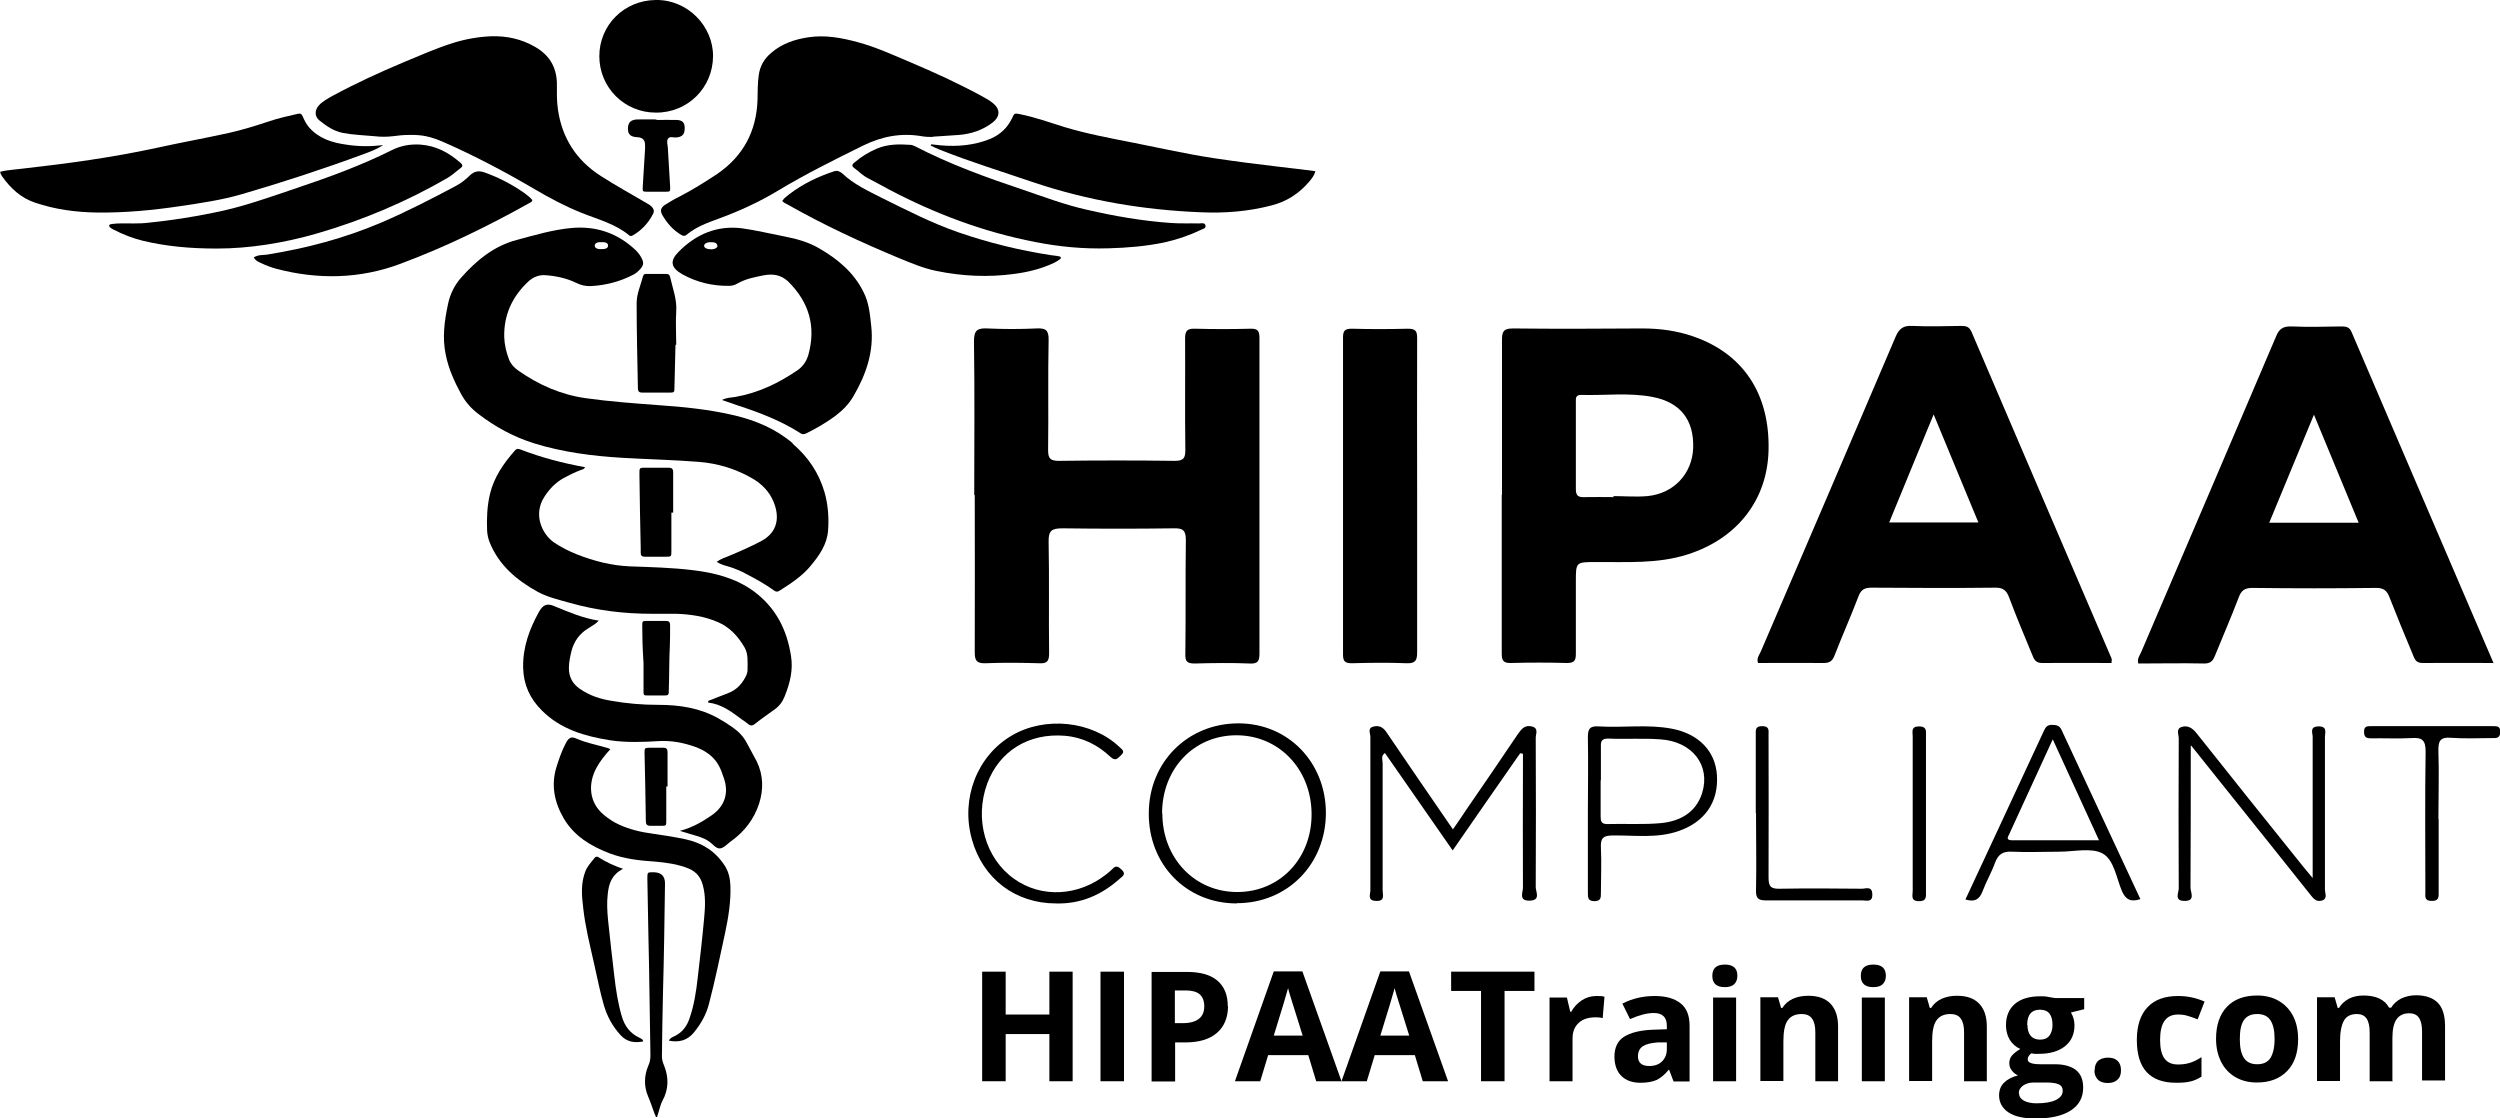 <svg width="161" height="72" viewBox="0 0 161 72" fill="none" xmlns="http://www.w3.org/2000/svg">
<g clip-path="url(#clip0_40_81)">
<path d="M62.741 31.884C62.741 28.584 62.774 25.285 62.724 21.985C62.724 21.267 62.938 21.12 63.597 21.152C64.634 21.201 65.687 21.201 66.74 21.152C67.333 21.12 67.547 21.25 67.531 21.904C67.481 24.272 67.531 26.624 67.498 28.993C67.498 29.548 67.662 29.679 68.205 29.679C70.691 29.646 73.176 29.646 75.661 29.679C76.237 29.679 76.336 29.483 76.336 28.976C76.303 26.592 76.336 24.191 76.32 21.806C76.32 21.283 76.468 21.152 76.978 21.169C78.163 21.201 79.331 21.201 80.516 21.169C81.027 21.152 81.109 21.332 81.109 21.79C81.109 28.552 81.109 35.298 81.109 42.06C81.109 42.534 81.043 42.762 80.484 42.73C79.315 42.681 78.13 42.697 76.945 42.73C76.468 42.73 76.32 42.615 76.336 42.125C76.369 39.675 76.336 37.241 76.369 34.791C76.369 34.171 76.204 34.007 75.595 34.024C73.209 34.056 70.839 34.056 68.452 34.024C67.761 34.024 67.514 34.138 67.531 34.889C67.58 37.274 67.531 39.675 67.563 42.06C67.563 42.566 67.448 42.746 66.921 42.713C65.769 42.681 64.617 42.664 63.465 42.713C62.906 42.73 62.774 42.55 62.774 42.011C62.79 38.63 62.774 35.249 62.774 31.884" fill="black"/>
<path d="M135.983 42.697C134.485 42.697 132.987 42.681 131.506 42.697C131.061 42.697 130.979 42.419 130.864 42.142C130.354 40.916 129.843 39.691 129.383 38.466C129.218 38.025 128.988 37.829 128.477 37.846C125.828 37.878 123.194 37.862 120.544 37.846C120.083 37.846 119.853 37.96 119.688 38.401C119.195 39.691 118.635 40.949 118.141 42.223C118.01 42.566 117.829 42.697 117.45 42.697C116.035 42.681 114.619 42.697 113.22 42.697C113.105 42.387 113.302 42.174 113.401 41.946C116.298 35.2 119.195 28.454 122.075 21.692C122.305 21.152 122.585 20.956 123.161 20.989C124.198 21.038 125.251 21.006 126.305 20.989C126.618 20.989 126.815 21.038 126.963 21.365C129.959 28.372 132.971 35.396 135.983 42.403C136.016 42.468 135.983 42.55 135.983 42.664M127.408 33.648C126.453 31.345 125.515 29.091 124.527 26.69C123.54 29.091 122.602 31.345 121.663 33.648H127.408Z" fill="black"/>
<path d="M160.605 42.697C158.992 42.697 157.511 42.681 156.013 42.697C155.569 42.697 155.503 42.436 155.388 42.158C154.877 40.933 154.367 39.708 153.89 38.483C153.725 38.042 153.511 37.846 152.985 37.862C150.335 37.895 147.701 37.895 145.051 37.862C144.541 37.862 144.327 38.042 144.163 38.499C143.685 39.757 143.142 40.998 142.632 42.256C142.5 42.583 142.336 42.73 141.957 42.73C140.542 42.697 139.126 42.73 137.711 42.73C137.612 42.436 137.793 42.223 137.892 41.995C140.789 35.216 143.702 28.437 146.582 21.659C146.78 21.169 147.043 21.006 147.57 21.022C148.639 21.071 149.709 21.038 150.796 21.022C151.108 21.022 151.322 21.071 151.454 21.414C154.466 28.47 157.511 35.526 160.589 42.713M146.154 33.664H151.898C150.944 31.361 150.006 29.091 149.018 26.706C148.031 29.091 147.109 31.328 146.138 33.664" fill="black"/>
<path d="M96.728 31.884C96.728 28.552 96.728 25.236 96.728 21.904C96.728 21.365 96.811 21.152 97.436 21.152C100.201 21.185 102.983 21.169 105.764 21.152C106.9 21.152 108.003 21.299 109.072 21.675C112.265 22.786 113.977 25.367 113.895 28.976C113.829 32.194 111.87 34.693 108.677 35.706C106.735 36.327 104.744 36.18 102.769 36.196C101.485 36.196 101.485 36.196 101.485 37.454C101.485 39.005 101.485 40.574 101.485 42.125C101.485 42.566 101.353 42.697 100.909 42.697C99.707 42.664 98.506 42.664 97.304 42.697C96.778 42.713 96.712 42.501 96.712 42.06C96.712 38.662 96.712 35.249 96.712 31.851M103.904 31.998V31.949C104.629 31.949 105.369 32.014 106.093 31.949C107.789 31.786 108.974 30.512 109.04 28.862C109.105 27.049 108.217 25.906 106.423 25.563C104.892 25.269 103.345 25.481 101.814 25.432C101.452 25.432 101.485 25.677 101.485 25.906C101.485 27.768 101.485 29.646 101.485 31.508C101.485 31.949 101.666 32.031 102.045 32.014C102.67 31.998 103.295 32.014 103.921 32.014" fill="black"/>
<path d="M91.264 31.965C91.264 35.314 91.264 38.662 91.264 42.011C91.264 42.534 91.149 42.73 90.589 42.713C89.421 42.664 88.236 42.681 87.051 42.713C86.59 42.713 86.491 42.566 86.491 42.142C86.491 35.347 86.491 28.535 86.491 21.741C86.491 21.316 86.59 21.169 87.051 21.169C88.252 21.201 89.454 21.201 90.655 21.169C91.149 21.169 91.264 21.299 91.264 21.773C91.248 25.171 91.264 28.568 91.264 31.982" fill="black"/>
<path d="M97.897 48.512C97.173 49.557 96.448 50.603 95.724 51.632C95.017 52.661 94.309 53.673 93.552 54.768C92.07 52.644 90.639 50.57 89.19 48.495C88.91 48.691 89.042 48.937 89.042 49.149C89.042 51.877 89.042 54.604 89.042 57.332C89.042 57.626 89.223 58.051 88.614 58.018C88.038 58.002 88.252 57.593 88.252 57.349C88.252 54.049 88.252 50.75 88.252 47.45C88.252 47.238 88.055 46.895 88.433 46.797C88.795 46.699 89.058 46.813 89.289 47.156C90.688 49.23 92.103 51.272 93.568 53.412C93.881 52.955 94.161 52.563 94.424 52.154C95.543 50.521 96.662 48.904 97.765 47.254C97.996 46.927 98.21 46.682 98.638 46.78C99.131 46.895 98.884 47.287 98.901 47.548C98.917 50.75 98.917 53.935 98.901 57.136C98.901 57.43 99.246 57.986 98.506 58.002C97.782 58.018 98.078 57.463 98.078 57.169C98.061 54.572 98.078 51.975 98.078 49.377V48.544C98.078 48.544 97.963 48.512 97.913 48.512" fill="black"/>
<path d="M79.644 58.181C76.402 58.181 73.966 55.682 73.982 52.383C73.982 49.084 76.484 46.584 79.759 46.584C82.952 46.584 85.372 49.084 85.388 52.334C85.388 55.65 82.919 58.165 79.66 58.165M74.855 52.383C74.855 55.258 76.928 57.446 79.677 57.446C82.409 57.446 84.466 55.307 84.466 52.448C84.466 49.541 82.36 47.336 79.595 47.352C76.863 47.368 74.838 49.525 74.838 52.383" fill="black"/>
<path d="M141.085 48.022C141.085 51.24 141.085 54.196 141.068 57.169C141.068 57.463 141.414 58.035 140.673 58.018C139.999 58.018 140.311 57.495 140.311 57.218C140.295 54 140.295 50.766 140.311 47.548C140.311 47.303 140.114 46.927 140.509 46.813C140.887 46.699 141.184 46.878 141.447 47.205C143.735 50.08 146.022 52.955 148.327 55.813C148.491 56.009 148.656 56.205 148.936 56.548V54.082C148.936 51.877 148.936 49.672 148.936 47.45C148.936 47.205 148.722 46.797 149.298 46.78C149.907 46.764 149.726 47.189 149.726 47.466C149.726 50.733 149.726 54.016 149.726 57.283C149.726 57.528 149.923 57.888 149.512 58.002C149.133 58.1 148.952 57.822 148.755 57.577C146.829 55.16 144.887 52.726 142.945 50.309C142.385 49.606 141.825 48.904 141.118 48.022" fill="black"/>
<path d="M126.568 57.937C127.967 54.931 129.366 51.942 130.749 48.953C131.045 48.316 131.341 47.679 131.638 47.042C131.736 46.813 131.884 46.666 132.164 46.682C132.444 46.682 132.642 46.731 132.773 47.025C134.452 50.651 136.147 54.261 137.842 57.904C137.234 58.1 136.904 57.953 136.657 57.397C136.295 56.548 136.147 55.372 135.407 54.964C134.682 54.572 133.58 54.849 132.625 54.849C131.605 54.849 130.584 54.898 129.564 54.849C128.955 54.817 128.675 55.045 128.477 55.568C128.247 56.205 127.901 56.793 127.671 57.414C127.473 57.92 127.177 58.116 126.552 57.92M132.197 47.613C131.226 49.721 130.321 51.697 129.416 53.673C129.317 53.886 129.136 54.114 129.597 54.114C131.424 54.114 133.234 54.114 135.176 54.114C134.172 51.926 133.218 49.851 132.197 47.613Z" fill="black"/>
<path d="M102.259 52.367C102.259 50.733 102.291 49.1 102.259 47.45C102.259 46.895 102.423 46.748 102.966 46.78C104.53 46.878 106.11 46.633 107.657 46.927C109.402 47.254 110.471 48.381 110.57 49.916C110.685 51.648 109.797 52.938 108.085 53.526C106.702 54 105.287 53.788 103.888 53.804C103.295 53.804 103.065 53.935 103.098 54.572C103.147 55.552 103.098 56.548 103.098 57.528C103.098 57.806 103.098 58.018 102.703 58.035C102.275 58.035 102.259 57.839 102.259 57.512C102.259 55.797 102.259 54.082 102.259 52.367ZM103.081 50.243C103.081 51.027 103.081 51.795 103.081 52.579C103.081 52.889 103.131 53.069 103.493 53.069C104.662 53.036 105.847 53.118 107.015 53.004C108.217 52.873 109.221 52.318 109.616 51.076C110.175 49.296 108.99 47.744 106.916 47.613C105.797 47.532 104.678 47.613 103.559 47.564C103.147 47.564 103.081 47.744 103.098 48.087C103.098 48.806 103.098 49.541 103.098 50.26" fill="black"/>
<path d="M68.008 58.181C65.391 58.181 63.3 56.597 62.593 54.065C61.852 51.436 62.922 48.675 65.16 47.368C67.3 46.111 70.312 46.421 72.09 48.103C72.254 48.267 72.484 48.381 72.188 48.642C71.974 48.839 71.843 49.051 71.513 48.74C70.691 47.973 69.736 47.483 68.584 47.385C66.263 47.189 64.354 48.365 63.58 50.456C62.741 52.726 63.449 55.274 65.308 56.597C67.07 57.855 69.473 57.724 71.267 56.287C71.382 56.189 71.513 56.091 71.629 55.976C71.876 55.682 72.04 55.829 72.254 56.025C72.534 56.303 72.287 56.434 72.122 56.581C70.954 57.626 69.604 58.23 67.991 58.181" fill="black"/>
<path d="M157.05 52.759C157.05 54.31 157.05 55.878 157.05 57.43C157.05 57.757 157.083 58.035 156.589 58.018C156.112 58.018 156.194 57.708 156.194 57.43C156.194 54.425 156.161 51.403 156.21 48.398C156.21 47.662 155.98 47.483 155.305 47.532C154.449 47.581 153.577 47.532 152.721 47.548C152.408 47.548 152.244 47.499 152.244 47.123C152.244 46.764 152.441 46.764 152.705 46.764C155.322 46.764 157.939 46.764 160.556 46.764C160.802 46.764 161.016 46.764 161.016 47.107C161.016 47.466 160.868 47.548 160.539 47.532C159.65 47.532 158.762 47.581 157.873 47.515C157.132 47.45 157.017 47.728 157.033 48.381C157.083 49.835 157.033 51.289 157.033 52.742" fill="black"/>
<path d="M113.072 52.383C113.072 50.7 113.072 49.002 113.072 47.319C113.072 47.025 113.023 46.764 113.483 46.764C113.961 46.764 113.895 47.042 113.895 47.319C113.895 50.39 113.911 53.445 113.895 56.515C113.895 57.103 114.043 57.251 114.636 57.234C116.397 57.202 118.141 57.218 119.902 57.234C120.166 57.234 120.561 57.038 120.577 57.593C120.594 58.133 120.215 57.986 119.935 57.986C117.861 57.986 115.804 57.986 113.73 57.986C113.22 57.986 113.072 57.839 113.088 57.332C113.121 55.666 113.088 54 113.088 52.35" fill="black"/>
<path d="M123.178 52.318C123.178 50.684 123.178 49.051 123.178 47.417C123.178 47.14 123.046 46.78 123.589 46.78C124.099 46.78 124.033 47.091 124.033 47.385C124.033 50.733 124.033 54.082 124.033 57.43C124.033 57.74 124.083 58.051 123.573 58.035C123.03 58.035 123.178 57.659 123.178 57.381C123.178 55.699 123.178 54.016 123.178 52.318Z" fill="black"/>
<path d="M69.078 69.632H67.58V66.594H64.765V69.632H63.251V62.575H64.765V65.336H67.58V62.575H69.078V69.632Z" fill="black"/>
<path d="M70.872 69.632V62.575H72.386V69.632H70.872Z" fill="black"/>
<path d="M79.085 64.78C79.085 65.532 78.838 66.12 78.36 66.528C77.883 66.936 77.208 67.132 76.32 67.132H75.678V69.648H74.163V62.592H76.435C77.291 62.592 77.949 62.771 78.393 63.147C78.838 63.523 79.068 64.062 79.068 64.797L79.085 64.78ZM75.678 65.891H76.171C76.632 65.891 76.978 65.793 77.208 65.613C77.439 65.434 77.554 65.172 77.554 64.813C77.554 64.454 77.455 64.209 77.258 64.029C77.06 63.866 76.764 63.784 76.353 63.784H75.661V65.875L75.678 65.891Z" fill="black"/>
<path d="M84.763 69.632L84.253 67.949H81.669L81.158 69.632H79.529L82.031 62.559H83.874L86.392 69.632H84.763ZM83.891 66.692C83.413 65.172 83.15 64.307 83.084 64.111C83.018 63.915 82.985 63.751 82.952 63.637C82.837 64.045 82.541 65.074 82.031 66.692H83.874H83.891Z" fill="black"/>
<path d="M91.626 69.632L91.116 67.949H88.532L88.022 69.632H86.392L88.894 62.559H90.737L93.256 69.632H91.626ZM90.754 66.692C90.277 65.172 90.013 64.307 89.947 64.111C89.882 63.915 89.849 63.751 89.816 63.637C89.701 64.045 89.404 65.074 88.894 66.692H90.737H90.754Z" fill="black"/>
<path d="M96.893 69.632H95.379V63.817H93.453V62.575H98.819V63.817H96.893V69.632Z" fill="black"/>
<path d="M102.835 64.143C103.032 64.143 103.197 64.143 103.328 64.192L103.213 65.564C103.098 65.532 102.95 65.515 102.769 65.515C102.292 65.515 101.929 65.63 101.666 65.875C101.403 66.12 101.271 66.447 101.271 66.888V69.632H99.79V64.241H100.909L101.123 65.156H101.189C101.353 64.846 101.584 64.617 101.864 64.421C102.143 64.241 102.456 64.143 102.802 64.143H102.835Z" fill="black"/>
<path d="M107.772 69.632L107.493 68.897H107.46C107.213 69.207 106.949 69.419 106.686 69.55C106.423 69.664 106.077 69.73 105.649 69.73C105.122 69.73 104.711 69.583 104.415 69.289C104.118 68.995 103.97 68.57 103.97 68.031C103.97 67.492 104.168 67.034 104.579 66.773C104.991 66.512 105.6 66.348 106.406 66.316L107.344 66.283V66.054C107.344 65.515 107.065 65.238 106.505 65.238C106.077 65.238 105.567 65.368 104.974 65.63L104.481 64.633C105.106 64.307 105.797 64.143 106.554 64.143C107.311 64.143 107.838 64.307 108.233 64.617C108.628 64.927 108.809 65.417 108.809 66.054V69.648H107.772V69.632ZM107.328 67.132H106.752C106.324 67.165 105.995 67.247 105.797 67.377C105.583 67.525 105.485 67.737 105.485 68.031C105.485 68.439 105.731 68.651 106.209 68.651C106.554 68.651 106.834 68.553 107.032 68.358C107.229 68.162 107.344 67.9 107.344 67.573V67.132H107.328Z" fill="black"/>
<path d="M110.274 62.837C110.274 62.363 110.537 62.118 111.081 62.118C111.624 62.118 111.887 62.363 111.887 62.837C111.887 63.065 111.821 63.245 111.69 63.376C111.558 63.506 111.36 63.572 111.081 63.572C110.537 63.572 110.274 63.327 110.274 62.853V62.837ZM111.805 69.632H110.323V64.241H111.805V69.632Z" fill="black"/>
<path d="M118.388 69.632H116.907V66.479C116.907 66.087 116.841 65.793 116.693 65.597C116.561 65.401 116.331 65.303 116.035 65.303C115.623 65.303 115.327 65.434 115.129 65.711C114.932 65.989 114.85 66.446 114.85 67.084V69.615H113.368V64.225H114.504L114.701 64.911H114.784C114.948 64.65 115.179 64.454 115.459 64.323C115.755 64.192 116.084 64.127 116.446 64.127C117.072 64.127 117.549 64.29 117.878 64.633C118.207 64.976 118.372 65.466 118.372 66.103V69.615L118.388 69.632Z" fill="black"/>
<path d="M119.837 62.837C119.837 62.363 120.1 62.118 120.643 62.118C121.186 62.118 121.45 62.363 121.45 62.837C121.45 63.065 121.384 63.245 121.252 63.376C121.12 63.506 120.923 63.572 120.643 63.572C120.1 63.572 119.837 63.327 119.837 62.853V62.837ZM121.384 69.632H119.902V64.241H121.384V69.632Z" fill="black"/>
<path d="M127.967 69.632H126.486V66.479C126.486 66.087 126.42 65.793 126.272 65.597C126.14 65.401 125.91 65.303 125.614 65.303C125.202 65.303 124.906 65.434 124.708 65.711C124.511 65.989 124.429 66.446 124.429 67.084V69.615H122.947V64.225H124.083L124.28 64.911H124.363C124.527 64.65 124.758 64.454 125.038 64.323C125.334 64.192 125.663 64.127 126.025 64.127C126.651 64.127 127.128 64.29 127.457 64.633C127.786 64.976 127.951 65.466 127.951 66.103V69.615L127.967 69.632Z" fill="black"/>
<path d="M134.222 64.241V64.993L133.366 65.205C133.514 65.45 133.596 65.711 133.596 66.022C133.596 66.594 133.399 67.051 132.987 67.377C132.576 67.704 132.016 67.868 131.292 67.868H131.029L130.815 67.835C130.667 67.949 130.584 68.08 130.584 68.227C130.584 68.439 130.864 68.537 131.407 68.537H132.329C132.921 68.537 133.382 68.668 133.695 68.913C134.008 69.174 134.156 69.534 134.156 70.04C134.156 70.677 133.892 71.167 133.366 71.51C132.839 71.853 132.082 72.033 131.078 72.033C130.321 72.033 129.745 71.902 129.35 71.641C128.955 71.379 128.741 71.004 128.741 70.546C128.741 70.22 128.84 69.942 129.054 69.73C129.268 69.517 129.564 69.354 129.959 69.256C129.811 69.191 129.679 69.093 129.564 68.945C129.449 68.799 129.399 68.651 129.399 68.472C129.399 68.26 129.465 68.096 129.58 67.966C129.695 67.835 129.877 67.688 130.107 67.557C129.827 67.427 129.597 67.231 129.432 66.969C129.268 66.692 129.185 66.381 129.185 66.022C129.185 65.434 129.383 64.976 129.761 64.65C130.14 64.323 130.699 64.16 131.407 64.16C131.555 64.16 131.736 64.16 131.95 64.209C132.164 64.258 132.296 64.258 132.345 64.274H134.238L134.222 64.241ZM130.025 70.399C130.025 70.595 130.123 70.759 130.321 70.873C130.518 70.987 130.798 71.053 131.144 71.053C131.671 71.053 132.098 70.987 132.395 70.84C132.691 70.693 132.839 70.497 132.839 70.252C132.839 70.056 132.757 69.909 132.576 69.828C132.395 69.746 132.115 69.713 131.753 69.713H130.979C130.699 69.713 130.485 69.779 130.288 69.909C130.107 70.04 130.008 70.203 130.008 70.416L130.025 70.399ZM130.568 66.005C130.568 66.299 130.634 66.528 130.765 66.692C130.897 66.855 131.111 66.953 131.374 66.953C131.638 66.953 131.852 66.871 131.983 66.692C132.115 66.528 132.181 66.283 132.181 66.005C132.181 65.352 131.917 65.025 131.374 65.025C130.831 65.025 130.551 65.352 130.551 66.005H130.568Z" fill="black"/>
<path d="M134.896 68.945C134.896 68.668 134.962 68.472 135.11 68.325C135.258 68.194 135.472 68.112 135.752 68.112C136.032 68.112 136.23 68.178 136.378 68.325C136.526 68.472 136.592 68.668 136.592 68.929C136.592 69.191 136.526 69.387 136.361 69.534C136.213 69.681 135.999 69.746 135.736 69.746C135.472 69.746 135.258 69.681 135.11 69.534C134.962 69.387 134.88 69.191 134.88 68.929L134.896 68.945Z" fill="black"/>
<path d="M140.147 69.73C138.451 69.73 137.612 68.815 137.612 66.969C137.612 66.054 137.842 65.352 138.303 64.862C138.764 64.372 139.423 64.143 140.278 64.143C140.904 64.143 141.463 64.274 141.974 64.503L141.529 65.646C141.299 65.548 141.085 65.483 140.871 65.417C140.657 65.352 140.476 65.336 140.262 65.336C139.488 65.336 139.11 65.875 139.11 66.969C139.11 68.064 139.488 68.553 140.262 68.553C140.542 68.553 140.805 68.521 141.052 68.439C141.299 68.358 141.529 68.243 141.776 68.08V69.338C141.529 69.485 141.299 69.599 141.052 69.648C140.805 69.713 140.492 69.73 140.13 69.73H140.147Z" fill="black"/>
<path d="M147.998 66.92C147.998 67.802 147.767 68.488 147.29 68.978C146.813 69.468 146.171 69.713 145.348 69.713C144.821 69.713 144.36 69.599 143.965 69.37C143.57 69.141 143.258 68.815 143.044 68.39C142.83 67.966 142.714 67.475 142.714 66.904C142.714 66.022 142.945 65.336 143.406 64.846C143.866 64.356 144.525 64.111 145.364 64.111C145.891 64.111 146.352 64.225 146.747 64.454C147.142 64.682 147.454 65.009 147.668 65.417C147.882 65.826 147.998 66.332 147.998 66.904V66.92ZM144.245 66.92C144.245 67.459 144.327 67.851 144.508 68.129C144.689 68.406 144.969 68.537 145.364 68.537C145.759 68.537 146.039 68.406 146.22 68.129C146.385 67.851 146.483 67.459 146.483 66.92C146.483 66.381 146.401 65.989 146.22 65.711C146.039 65.434 145.759 65.303 145.364 65.303C144.969 65.303 144.689 65.434 144.508 65.695C144.327 65.956 144.245 66.365 144.245 66.904V66.92Z" fill="black"/>
<path d="M154.087 69.632H152.606V66.479C152.606 66.087 152.54 65.793 152.409 65.597C152.277 65.401 152.063 65.303 151.783 65.303C151.405 65.303 151.125 65.434 150.96 65.711C150.796 65.989 150.697 66.446 150.697 67.084V69.615H149.216V64.225H150.351L150.549 64.911H150.631C150.779 64.666 150.993 64.47 151.256 64.323C151.536 64.176 151.849 64.111 152.211 64.111C153.018 64.111 153.577 64.372 153.857 64.895H153.989C154.137 64.65 154.351 64.454 154.631 64.307C154.91 64.176 155.239 64.094 155.585 64.094C156.194 64.094 156.671 64.258 156.984 64.568C157.297 64.878 157.461 65.385 157.461 66.071V69.583H155.98V66.43C155.98 66.038 155.914 65.744 155.783 65.548C155.651 65.352 155.437 65.254 155.157 65.254C154.795 65.254 154.515 65.385 154.334 65.646C154.153 65.907 154.071 66.316 154.071 66.871V69.583L154.087 69.632Z" fill="black"/>
<path d="M60.091 8.82C59.861 8.82 59.597 8.82 59.35 8.771C58.017 8.543 56.783 8.788 55.581 9.376C53.738 10.29 51.911 11.189 50.15 12.25C48.932 12.986 47.665 13.573 46.332 14.063C45.575 14.341 44.834 14.602 44.208 15.125C44.11 15.207 44.011 15.207 43.896 15.142C43.352 14.831 42.958 14.374 42.645 13.835C42.497 13.557 42.562 13.361 42.842 13.181C43.139 13.002 43.418 12.822 43.731 12.675C44.587 12.234 45.393 11.728 46.183 11.205C47.862 10.062 48.718 8.445 48.784 6.436C48.8 5.897 48.784 5.358 48.866 4.819C48.949 4.247 49.212 3.789 49.656 3.414C50.347 2.809 51.187 2.532 52.059 2.401C53.145 2.238 54.199 2.434 55.219 2.711C56.388 3.022 57.491 3.528 58.61 4.002C60.157 4.655 61.688 5.358 63.169 6.158C63.465 6.321 63.745 6.468 63.992 6.681C64.436 7.073 64.387 7.53 63.926 7.889C63.284 8.379 62.56 8.624 61.754 8.69C61.194 8.722 60.651 8.771 60.058 8.804" fill="black"/>
<path d="M26.4 8.69C25.988 8.69 25.659 8.722 25.314 8.771C24.919 8.82 24.524 8.82 24.112 8.771C23.437 8.706 22.746 8.69 22.071 8.559C21.495 8.445 21.018 8.118 20.573 7.759C20.244 7.497 20.261 7.089 20.541 6.779C20.787 6.517 21.1 6.354 21.413 6.174C22.894 5.374 24.425 4.671 25.972 4.018C27.042 3.577 28.095 3.103 29.198 2.76C29.988 2.515 30.811 2.368 31.634 2.336C32.638 2.303 33.592 2.515 34.465 3.022C35.37 3.544 35.831 4.296 35.864 5.341C35.864 5.913 35.847 6.468 35.929 7.04C36.193 8.886 37.115 10.323 38.695 11.336C39.666 11.956 40.67 12.512 41.674 13.1C41.756 13.149 41.855 13.198 41.92 13.263C42.085 13.41 42.167 13.59 42.052 13.786C41.756 14.357 41.328 14.831 40.752 15.158C40.67 15.207 40.587 15.223 40.522 15.158C39.616 14.406 38.497 14.129 37.444 13.704C36.39 13.28 35.403 12.757 34.432 12.185C32.539 11.074 30.597 10.045 28.589 9.163C27.7 8.771 27.14 8.673 26.367 8.69" fill="black"/>
<path d="M45.624 45.131C46.052 44.967 46.496 44.788 46.924 44.624C47.418 44.428 47.747 44.085 47.994 43.628C48.093 43.448 48.158 43.269 48.142 43.056C48.142 42.583 48.191 42.109 47.944 41.684C47.533 40.982 46.99 40.377 46.2 40.051C45.36 39.691 44.472 39.561 43.566 39.528C43.04 39.528 42.513 39.528 41.986 39.528C40.192 39.528 38.431 39.316 36.703 38.826C36.012 38.63 35.288 38.466 34.646 38.123C33.28 37.372 32.111 36.392 31.519 34.889C31.436 34.661 31.387 34.432 31.37 34.187C31.337 33.387 31.37 32.602 31.552 31.819C31.815 30.724 32.44 29.826 33.164 29.009C33.263 28.895 33.362 28.878 33.51 28.944C34.86 29.466 36.242 29.826 37.674 30.087C37.625 30.218 37.51 30.234 37.411 30.267C37.016 30.414 36.654 30.593 36.292 30.79C35.765 31.084 35.37 31.508 35.057 31.998C34.316 33.142 34.909 34.399 35.683 34.938C36.144 35.249 36.637 35.494 37.164 35.706C38.25 36.131 39.386 36.425 40.571 36.474C41.92 36.523 43.287 36.555 44.62 36.719C46.002 36.882 47.368 37.225 48.537 38.074C49.952 39.12 50.677 40.541 50.94 42.24C51.088 43.154 50.874 44.004 50.529 44.853C50.397 45.196 50.183 45.474 49.887 45.686C49.459 45.996 49.031 46.29 48.619 46.617C48.438 46.764 48.306 46.748 48.142 46.601C48.027 46.503 47.895 46.405 47.763 46.323C47.105 45.833 46.463 45.343 45.607 45.245C45.607 45.212 45.607 45.18 45.607 45.163" fill="black"/>
<path d="M59.976 9.294C60.173 9.31 60.371 9.343 60.568 9.359C61.671 9.457 62.757 9.359 63.794 8.935C64.42 8.657 64.881 8.232 65.177 7.612C65.325 7.285 65.325 7.285 65.671 7.35C66.658 7.546 67.596 7.889 68.551 8.183C70.016 8.624 71.513 8.902 73.011 9.196C74.74 9.539 76.468 9.931 78.212 10.192C79.628 10.405 81.027 10.584 82.442 10.748C83.183 10.829 83.94 10.927 84.713 11.025C84.631 11.319 84.467 11.515 84.302 11.711C83.66 12.463 82.854 12.986 81.883 13.23C80.385 13.623 78.871 13.737 77.34 13.671C73.653 13.524 70.065 12.92 66.559 11.744C64.552 11.058 62.527 10.437 60.552 9.653C60.338 9.572 60.141 9.474 59.943 9.376C59.943 9.359 59.943 9.327 59.959 9.31" fill="black"/>
<path d="M24.672 9.343C24.26 9.621 23.799 9.784 23.355 9.947C20.788 10.895 18.187 11.744 15.554 12.512C14.253 12.887 12.904 13.084 11.571 13.28C9.826 13.541 8.065 13.704 6.287 13.688C4.905 13.671 3.555 13.492 2.255 13.051C1.333 12.741 0.675 12.12 0.132 11.352C0.082 11.27 0.016 11.189 0.016 11.058C0.477 10.944 0.955 10.927 1.432 10.862C4.345 10.535 7.225 10.143 10.089 9.523C11.636 9.18 13.2 8.902 14.747 8.559C15.619 8.363 16.459 8.102 17.298 7.824C17.907 7.612 18.533 7.481 19.158 7.334C19.339 7.285 19.421 7.334 19.487 7.481C19.602 7.742 19.718 7.987 19.915 8.216C20.541 8.918 21.363 9.18 22.269 9.31C23.075 9.441 23.882 9.441 24.705 9.343" fill="black"/>
<path d="M38.579 39.953C38.333 40.214 38.102 40.312 37.888 40.459C37.328 40.802 36.966 41.292 36.802 41.929C36.719 42.289 36.637 42.648 36.637 43.024C36.637 43.595 36.868 44.036 37.345 44.363C37.954 44.788 38.645 45.016 39.369 45.131C40.373 45.31 41.377 45.392 42.398 45.392C43.747 45.392 45.081 45.588 46.282 46.274C46.595 46.454 46.891 46.633 47.187 46.846C47.582 47.123 47.895 47.45 48.109 47.875C48.306 48.267 48.537 48.642 48.734 49.035C49.162 49.916 49.179 50.847 48.883 51.762C48.553 52.759 47.944 53.559 47.072 54.18C46.842 54.343 46.628 54.604 46.381 54.637C46.117 54.67 45.904 54.359 45.673 54.196C45.459 54.049 45.229 53.951 44.982 53.869C44.603 53.755 44.225 53.641 43.78 53.51C44.57 53.298 45.212 52.938 45.821 52.514C46.677 51.926 46.957 51.06 46.611 50.096C46.513 49.802 46.414 49.508 46.249 49.23C45.904 48.659 45.393 48.332 44.784 48.103C44.011 47.826 43.237 47.679 42.398 47.728C41.377 47.793 40.34 47.826 39.32 47.679C37.674 47.417 36.111 46.976 34.893 45.751C34.136 45 33.724 44.118 33.691 43.024C33.658 41.7 34.086 40.525 34.712 39.398C34.975 38.94 35.222 38.842 35.666 39.022C36.588 39.398 37.493 39.806 38.563 39.969" fill="black"/>
<path d="M71.382 15.991C69.785 16.04 68.222 15.893 66.658 15.583C63.366 14.946 60.272 13.786 57.309 12.234C56.849 11.989 56.388 11.728 55.911 11.483C55.565 11.319 55.318 11.042 55.022 10.829C54.857 10.715 54.841 10.601 55.022 10.47C55.45 10.094 55.944 9.8 56.47 9.572C57.161 9.278 57.886 9.278 58.61 9.327C58.725 9.327 58.84 9.376 58.939 9.425C61.177 10.584 63.531 11.434 65.918 12.234C67.267 12.691 68.6 13.198 69.999 13.508C71.76 13.916 73.554 14.227 75.365 14.357C75.974 14.406 76.599 14.374 77.208 14.39C77.356 14.39 77.603 14.309 77.636 14.537C77.669 14.717 77.439 14.75 77.307 14.815C76.566 15.174 75.776 15.436 74.97 15.615C73.785 15.86 72.6 15.958 71.398 15.991" fill="black"/>
<path d="M13.973 16.007C12.196 16.007 10.682 15.86 9.184 15.501C8.526 15.338 7.9 15.093 7.308 14.782C7.225 14.75 7.16 14.701 7.094 14.652C6.995 14.553 7.011 14.456 7.143 14.439C7.291 14.406 7.456 14.406 7.604 14.39C8.262 14.374 8.921 14.423 9.579 14.341C10.995 14.194 12.41 13.982 13.809 13.688C15.636 13.329 17.381 12.691 19.125 12.104C21.215 11.401 23.273 10.65 25.231 9.67C25.824 9.376 26.4 9.278 27.042 9.31C28.079 9.376 28.918 9.833 29.675 10.503C29.79 10.617 29.823 10.699 29.675 10.813C29.395 11.025 29.132 11.27 28.836 11.45C26.186 12.986 23.372 14.178 20.442 15.027C18.253 15.664 16.014 16.007 13.973 16.007Z" fill="black"/>
<path d="M50.397 12.92C50.496 12.741 50.677 12.643 50.825 12.512C51.697 11.842 52.685 11.368 53.738 11.025C53.853 10.993 53.968 10.993 54.067 11.058C54.133 11.091 54.199 11.123 54.248 11.172C54.989 11.875 55.91 12.299 56.816 12.757C58.429 13.557 60.025 14.374 61.721 14.962C63.663 15.632 65.654 16.122 67.678 16.432C67.86 16.465 68.041 16.465 68.222 16.514C68.337 16.53 68.353 16.644 68.255 16.693C68.139 16.791 67.991 16.873 67.86 16.938C67.053 17.314 66.197 17.526 65.308 17.641C63.63 17.869 61.951 17.788 60.289 17.445C59.482 17.281 58.709 16.955 57.951 16.644C55.466 15.615 53.047 14.488 50.709 13.165C50.594 13.1 50.446 13.051 50.364 12.92" fill="black"/>
<path d="M16.344 16.579C16.607 16.399 16.92 16.432 17.183 16.399C19.734 15.991 22.203 15.338 24.573 14.325C26.203 13.623 27.766 12.822 29.33 11.989C29.675 11.809 29.971 11.581 30.251 11.303C30.548 11.025 30.827 10.96 31.255 11.123C32.16 11.45 33 11.891 33.79 12.447C33.971 12.577 34.152 12.724 34.284 12.887C34.267 12.986 34.201 13.018 34.136 13.051C31.453 14.553 28.688 15.909 25.791 16.987C23.174 17.967 20.491 18.016 17.808 17.314C17.446 17.216 17.101 17.085 16.772 16.922C16.623 16.857 16.459 16.791 16.344 16.579Z" fill="black"/>
<path d="M39.304 48.25C38.958 48.626 38.645 49.018 38.415 49.443C37.855 50.472 37.921 51.681 38.892 52.481C39.205 52.742 39.534 52.955 39.896 53.118C40.587 53.428 41.295 53.592 42.036 53.69C42.743 53.788 43.451 53.902 44.142 54.049C45.212 54.278 46.068 54.817 46.661 55.731C46.924 56.123 47.023 56.581 47.039 57.054C47.072 58.084 46.908 59.08 46.694 60.093C46.364 61.612 46.052 63.147 45.657 64.65C45.476 65.352 45.13 65.956 44.669 66.512C44.258 67.002 43.731 67.149 43.073 67.018C43.172 66.822 43.352 66.773 43.484 66.708C43.962 66.463 44.241 66.071 44.406 65.581C44.702 64.731 44.834 63.849 44.933 62.967C45.081 61.71 45.229 60.436 45.344 59.161C45.41 58.443 45.459 57.724 45.262 57.005C45.13 56.515 44.867 56.156 44.373 55.944C43.665 55.65 42.925 55.552 42.167 55.486C41.163 55.421 40.176 55.307 39.238 54.947C38.053 54.49 36.983 53.853 36.308 52.71C35.699 51.664 35.469 50.553 35.847 49.361C36.012 48.839 36.193 48.316 36.456 47.826C36.637 47.499 36.802 47.417 37.115 47.564C37.757 47.842 38.448 47.973 39.123 48.169C39.156 48.169 39.188 48.201 39.271 48.234" fill="black"/>
<path d="M38.596 3.626C38.596 1.601 40.209 0.016 42.233 -2.79074e-06C44.291 -0.033 45.937 1.699 45.92 3.626C45.904 5.652 44.291 7.269 42.233 7.252C40.209 7.252 38.596 5.635 38.596 3.61" fill="black"/>
<path d="M43.501 22.214C43.484 23.113 43.451 24.027 43.435 24.926C43.435 25.285 43.435 25.285 43.04 25.285C42.48 25.285 41.921 25.285 41.377 25.285C41.163 25.285 41.081 25.22 41.081 24.991C41.048 23.162 40.999 21.349 40.999 19.519C40.999 18.931 41.262 18.359 41.41 17.788C41.443 17.673 41.526 17.624 41.641 17.641C42.069 17.641 42.497 17.641 42.925 17.641C43.073 17.641 43.122 17.722 43.155 17.837C43.32 18.572 43.599 19.258 43.55 20.042C43.501 20.76 43.55 21.479 43.55 22.198H43.534L43.501 22.214Z" fill="black"/>
<path d="M40.143 55.944C39.386 56.319 39.205 56.924 39.139 57.577C39.073 58.133 39.106 58.688 39.156 59.227C39.287 60.452 39.419 61.677 39.567 62.902C39.666 63.751 39.797 64.617 40.044 65.45C40.225 66.071 40.571 66.544 41.163 66.822C41.246 66.855 41.312 66.904 41.377 66.953C41.394 66.953 41.394 67.002 41.427 67.067C40.867 67.181 40.357 67.1 39.962 66.659C39.452 66.103 39.106 65.466 38.892 64.748C38.629 63.849 38.464 62.935 38.25 62.02C37.987 60.844 37.691 59.684 37.559 58.475C37.46 57.675 37.394 56.875 37.707 56.091C37.839 55.764 38.086 55.519 38.283 55.258C38.349 55.16 38.448 55.143 38.547 55.209C39.007 55.503 39.518 55.748 40.143 55.96" fill="black"/>
<path d="M42.233 71.902C42.233 71.902 42.167 71.755 42.135 71.673C42.003 71.314 41.888 70.955 41.739 70.612C41.46 69.958 41.476 69.272 41.756 68.619C41.855 68.406 41.888 68.194 41.888 67.966C41.838 65.368 41.822 62.771 41.756 60.191C41.723 58.982 41.723 57.789 41.69 56.581C41.69 56.172 41.69 56.172 42.069 56.172C42.584 56.172 42.837 56.423 42.826 56.924C42.793 59.292 42.76 61.661 42.694 64.029C42.661 65.368 42.645 66.692 42.628 68.031C42.628 68.227 42.678 68.406 42.76 68.603C43.073 69.37 43.073 70.154 42.661 70.889C42.612 70.971 42.579 71.069 42.546 71.167C42.48 71.428 42.381 71.673 42.316 71.935C42.283 71.935 42.266 71.935 42.233 71.935" fill="black"/>
<path d="M43.237 33.011C43.237 33.828 43.237 34.644 43.237 35.477C43.237 35.853 43.237 35.853 42.859 35.853C42.414 35.853 41.97 35.853 41.526 35.853C41.344 35.853 41.262 35.788 41.262 35.608C41.262 35.494 41.262 35.379 41.262 35.265C41.229 33.713 41.196 32.145 41.18 30.593C41.18 30.103 41.147 30.12 41.641 30.12C42.135 30.12 42.579 30.12 43.056 30.12C43.27 30.12 43.352 30.201 43.352 30.414C43.352 31.279 43.352 32.145 43.352 33.011H43.254H43.237Z" fill="black"/>
<path d="M42.266 7.726C42.711 7.726 43.155 7.71 43.599 7.726C43.962 7.742 44.11 7.922 44.093 8.281C44.093 8.657 43.929 8.82 43.55 8.853C43.369 8.869 43.106 8.755 43.007 8.951C42.925 9.098 42.99 9.31 43.007 9.49C43.056 10.323 43.106 11.156 43.155 11.989C43.172 12.348 43.172 12.348 42.826 12.348C42.447 12.348 42.085 12.348 41.707 12.348C41.377 12.348 41.377 12.348 41.394 12.005C41.443 11.205 41.493 10.388 41.542 9.588C41.542 9.523 41.542 9.441 41.542 9.376C41.553 9.027 41.389 8.848 41.048 8.837C40.62 8.82 40.439 8.657 40.439 8.298C40.439 7.922 40.587 7.726 40.999 7.693C41.427 7.677 41.855 7.693 42.283 7.693L42.266 7.726Z" fill="black"/>
<path d="M41.443 42.697C41.377 41.684 41.361 41.014 41.361 40.328C41.361 40.002 41.361 39.986 41.674 39.986C42.069 39.986 42.464 39.986 42.875 39.986C43.073 39.986 43.155 40.051 43.155 40.263C43.155 40.704 43.155 41.145 43.139 41.57C43.089 42.501 43.106 43.432 43.073 44.363C43.073 44.82 43.073 44.788 42.612 44.788C42.332 44.788 42.036 44.788 41.756 44.788C41.443 44.788 41.443 44.788 41.443 44.477C41.443 43.775 41.443 43.056 41.443 42.681" fill="black"/>
<path d="M42.908 50.684C42.908 51.403 42.908 52.122 42.908 52.84C42.908 53.167 42.908 53.183 42.579 53.183C42.349 53.183 42.118 53.183 41.888 53.183C41.657 53.183 41.592 53.085 41.592 52.873C41.575 51.419 41.542 49.965 41.509 48.495C41.509 48.169 41.509 48.169 41.838 48.152C42.118 48.152 42.414 48.152 42.694 48.152C42.925 48.152 42.99 48.234 42.99 48.446C42.99 49.181 42.99 49.916 42.99 50.651H42.908V50.684Z" fill="black"/>
<path d="M51.055 28.552C49.969 27.621 48.685 27.082 47.319 26.755C45.673 26.363 43.994 26.2 42.316 26.085C40.785 25.971 39.238 25.857 37.724 25.644C36.111 25.416 34.679 24.779 33.379 23.864C33.115 23.684 32.901 23.456 32.786 23.162C32.605 22.688 32.49 22.214 32.473 21.708C32.44 20.287 32.983 19.111 34.004 18.147C34.317 17.853 34.695 17.69 35.123 17.722C35.814 17.771 36.489 17.918 37.098 18.212C37.394 18.359 37.707 18.441 38.036 18.425C39.024 18.376 39.946 18.131 40.818 17.673C40.966 17.592 41.098 17.477 41.213 17.347C41.46 17.085 41.476 16.906 41.295 16.579C41.196 16.399 41.081 16.252 40.933 16.105C39.764 15.011 38.398 14.537 36.785 14.684C35.584 14.799 34.432 15.142 33.28 15.452C31.798 15.844 30.679 16.775 29.692 17.886C29.264 18.376 28.984 18.947 28.852 19.584C28.622 20.662 28.474 21.741 28.704 22.835C28.885 23.75 29.264 24.583 29.708 25.399C29.988 25.906 30.366 26.33 30.827 26.673C31.914 27.506 33.099 28.143 34.399 28.552C36.242 29.123 38.151 29.368 40.077 29.483C41.707 29.581 43.352 29.613 44.998 29.744C46.249 29.842 47.401 30.201 48.471 30.822C49.08 31.181 49.557 31.672 49.821 32.325C50.216 33.289 50.101 34.269 49.031 34.84C48.356 35.2 47.648 35.51 46.941 35.804C46.677 35.902 46.414 36 46.151 36.18C46.397 36.343 46.644 36.408 46.875 36.474C47.303 36.604 47.714 36.768 48.093 36.98C48.685 37.29 49.278 37.617 49.821 38.009C49.953 38.107 50.051 38.14 50.199 38.042C50.923 37.584 51.648 37.111 52.191 36.457C52.751 35.788 53.261 35.069 53.327 34.171C53.392 33.338 53.327 32.488 53.096 31.688C52.734 30.447 52.026 29.401 51.039 28.568M38.579 15.599C38.695 15.599 38.81 15.599 38.909 15.599C39.04 15.615 39.172 15.681 39.156 15.828C39.156 15.975 39.007 16.024 38.876 16.04C38.826 16.04 38.761 16.04 38.645 16.04C38.678 16.04 38.645 16.04 38.579 16.04C38.448 16.024 38.316 15.975 38.3 15.828C38.3 15.681 38.431 15.615 38.563 15.599" fill="black"/>
<path d="M56.108 21.005C56.026 20.238 55.96 19.47 55.598 18.784C54.972 17.526 53.935 16.677 52.751 15.991C52.076 15.599 51.335 15.387 50.578 15.24C49.64 15.06 48.718 14.831 47.764 14.7C46.167 14.505 44.817 15.093 43.715 16.203C43.122 16.791 43.188 17.232 43.929 17.657C44.867 18.18 45.887 18.425 46.957 18.408C47.154 18.408 47.319 18.359 47.484 18.261C48.027 17.951 48.636 17.837 49.228 17.722C49.788 17.624 50.298 17.706 50.742 18.114C52.092 19.437 52.569 21.005 52.059 22.851C51.944 23.243 51.73 23.57 51.401 23.815C50.166 24.664 48.85 25.301 47.352 25.563C47.072 25.612 46.792 25.595 46.496 25.759C46.858 25.889 47.204 26.004 47.533 26.118C48.932 26.575 50.298 27.098 51.549 27.898C51.714 28.013 51.845 27.947 51.977 27.882C52.602 27.572 53.211 27.212 53.771 26.804C54.248 26.445 54.676 26.02 54.972 25.497C55.779 24.109 56.289 22.639 56.108 21.005ZM45.788 16.056C45.525 16.056 45.344 15.958 45.344 15.828C45.344 15.697 45.542 15.583 45.788 15.599C45.953 15.599 46.151 15.599 46.2 15.811C46.233 15.942 46.052 16.056 45.788 16.056Z" fill="black"/>
</g>
<defs>
<clipPath id="clip0_40_81">
<rect width="161" height="72" fill="white"/>
</clipPath>
</defs>
</svg>
